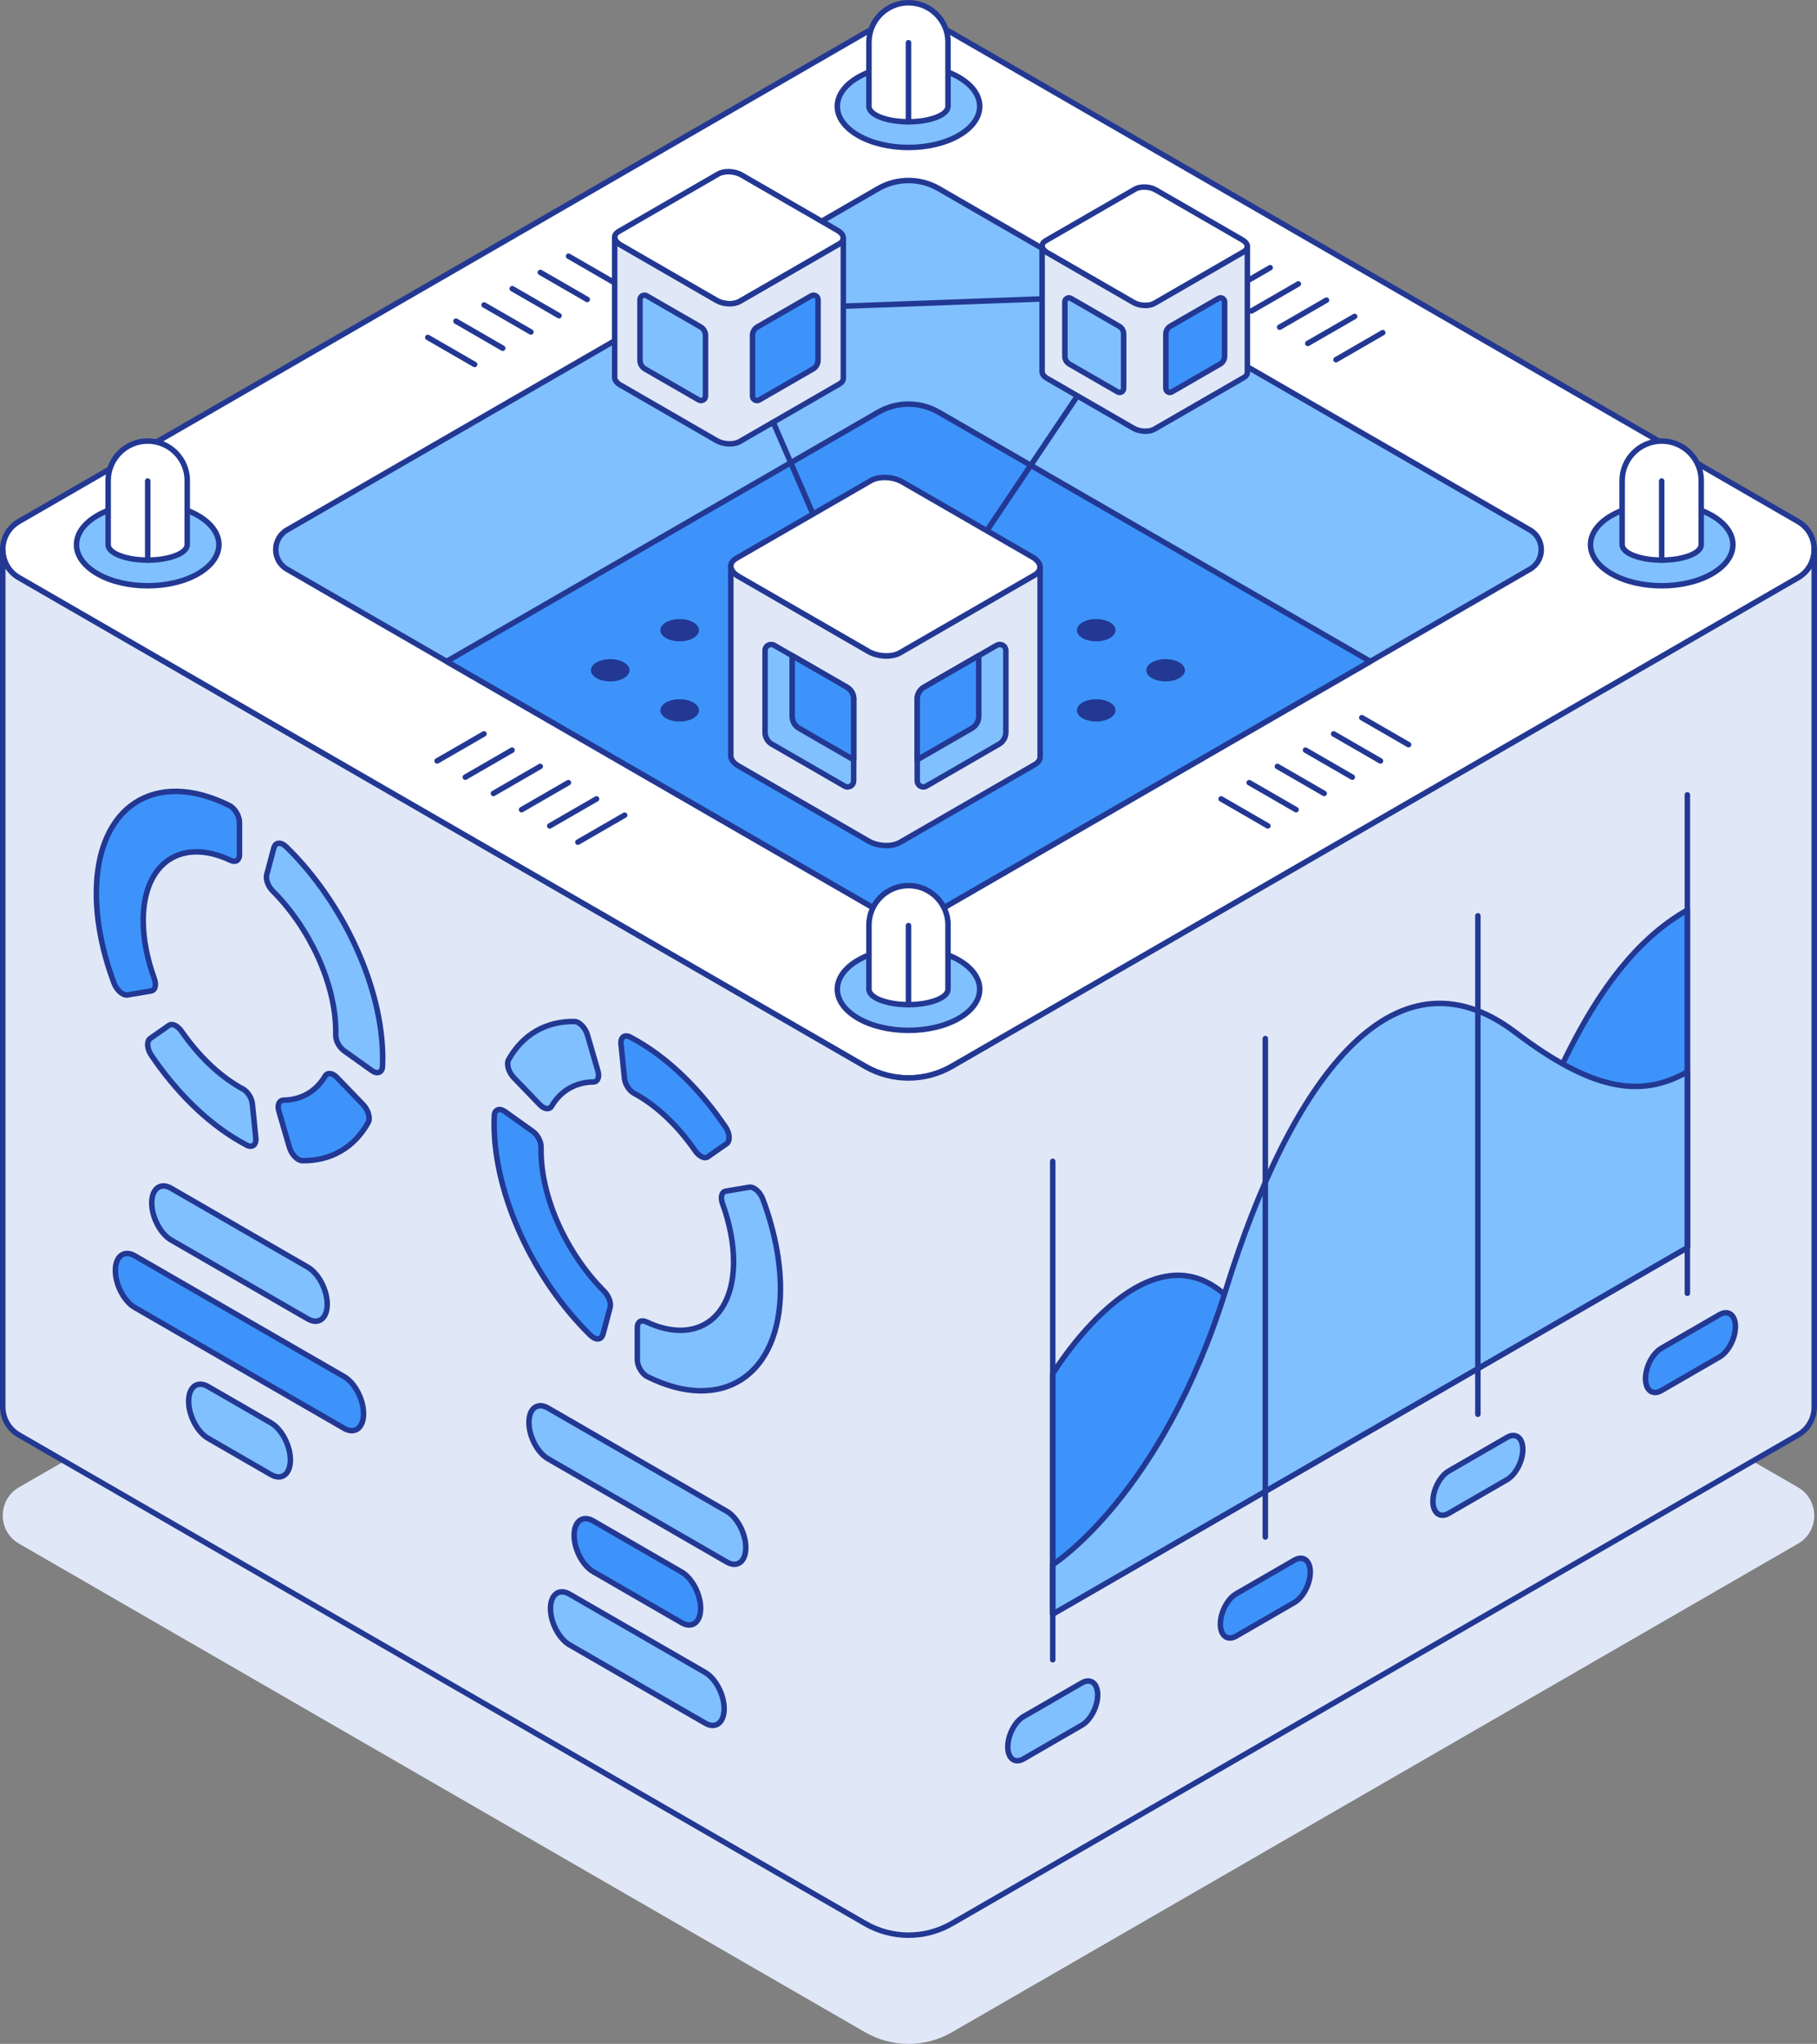 <?xml version="1.0" encoding="UTF-8"?><svg id="Layer_2" xmlns="http://www.w3.org/2000/svg" viewBox="0 0 397.34 446.9"><rect x="0" y="0" width="397.34" height="446.9" fill="#808080" stroke="none"/><g id="Layer_1-2"><path d="M396.74,331.38c0,2.39-1.18,4.79-3.55,6.15l-185.04,106.84c-5.86,3.38-13.09,3.38-18.95,0L4.15,337.52c-2.37-1.36-3.55-3.76-3.55-6.15s1.18-4.79,3.55-6.16l185.04-106.84c5.86-3.38,13.09-3.38,18.95,0l185.04,106.84c2.37,1.37,3.55,3.77,3.55,6.16Z" style="fill:#e0e8f7;"/><path d="M396.74,120.18c0,2.39-1.18,4.79-3.55,6.15l-185.04,106.84c-5.86,3.38-13.09,3.38-18.95,0L4.15,126.33c-2.37-1.36-3.55-3.76-3.55-6.15s1.18-4.79,3.55-6.16L189.19,7.18c5.86-3.38,13.09-3.38,18.95,0l185.04,106.84c2.37,1.37,3.55,3.77,3.55,6.16Z" style="fill:#fff; stroke:#223893; stroke-linecap:round; stroke-linejoin:round; stroke-width:1.2px;"/><path d="M337.04,120.18c0,1.67-.83,3.34-2.49,4.29l-34.89,20.15-13.27,7.66-81.1,46.83c-4.1,2.36-9.15,2.36-13.24,0l-81.11-46.83-13.27-7.66-34.89-20.15c-1.65-.95-2.48-2.62-2.48-4.29s.83-3.35,2.48-4.31L192.05,41.24c4.09-2.36,9.14-2.36,13.24,0l129.26,74.63c1.66.96,2.49,2.64,2.49,4.31Z" style="fill:#80c0ff; stroke:#223893; stroke-linecap:round; stroke-linejoin:round; stroke-width:1.2px;"/><path d="M299.66,144.62l-13.27,7.66-81.1,46.83c-4.1,2.36-9.15,2.36-13.24,0l-81.11-46.83-13.27-7.66,94.38-54.49c4.09-2.36,9.14-2.36,13.24,0l94.37,54.49Z" style="fill:#3d93fa; stroke:#223893; stroke-linecap:round; stroke-linejoin:round; stroke-width:1.2px;"/><path d="M136.43,144.83c1.65.95,1.65,2.49,0,3.45s-4.32.95-5.97,0-1.65-2.49,0-3.45c1.65-.95,4.32-.95,5.97,0Z" style="fill:#223893;"/><path d="M151.61,136.07c1.65.95,1.65,2.49,0,3.45-1.65.95-4.32.95-5.97,0-1.65-.95-1.65-2.49,0-3.45,1.65-.95,4.32-.95,5.97,0Z" style="fill:#223893;"/><path d="M151.61,153.6c1.65.95,1.65,2.49,0,3.45-1.65.95-4.32.95-5.97,0-1.65-.95-1.65-2.49,0-3.45,1.65-.95,4.32-.95,5.97,0Z" style="fill:#223893;"/><path d="M242.7,136.07c1.65.95,1.65,2.49,0,3.45-1.65.95-4.32.95-5.97,0-1.65-.95-1.65-2.49,0-3.45,1.65-.95,4.32-.95,5.97,0Z" style="fill:#223893;"/><path d="M242.7,153.6c1.65.95,1.65,2.49,0,3.45-1.65.95-4.32.95-5.97,0-1.65-.95-1.65-2.49,0-3.45,1.65-.95,4.32-.95,5.97,0Z" style="fill:#223893;"/><path d="M257.88,144.83c1.65.95,1.65,2.49,0,3.45-1.65.95-4.32.95-5.97,0-1.65-.95-1.65-2.49,0-3.45,1.65-.95,4.32-.95,5.97,0Z" style="fill:#223893;"/><path d="M396.74,120.18v187.42c0,2.39-1.18,4.79-3.55,6.16l-185.04,106.83c-5.86,3.39-13.09,3.39-18.95,0L4.15,313.76c-2.37-1.37-3.55-3.77-3.55-6.16V120.18c0,2.39,1.18,4.79,3.55,6.15l185.04,106.84c5.86,3.38,13.09,3.38,18.95,0l185.04-106.84c2.37-1.36,3.55-3.76,3.55-6.15Z" style="fill:#e0e8f7; stroke:#223893; stroke-linecap:round; stroke-miterlimit:10; stroke-width:1.2px;"/><path d="M21.07,195.34c0,6.29,1.4,13.02,3.85,19.59.59,1.58,1.96,2.79,2.98,2.62l5.15-.87c.91-.15,1.18-1.35.68-2.75-1.54-4.26-2.41-8.6-2.41-12.67,0-12.66,8.4-18.2,19.13-13.13,1.08.51,1.92-.01,1.92-1.26v-7.06c0-1.39-1.02-3.1-2.22-3.69-16.25-8.07-29.08.15-29.08,19.22Z" style="fill:#3d93fa; stroke:#223893; stroke-linecap:round; stroke-linejoin:round; stroke-width:1.2px;"/><path d="M55.19,241.38c-.13-1.28-1.03-2.71-2.08-3.28-.25-.13-.49-.27-.74-.41-4.75-2.74-9.13-7.09-12.66-12.18-.85-1.23-2.04-1.82-2.75-1.32l-4.12,2.88c-.8.56-.71,2.23.23,3.63,5.32,7.88,12.02,14.62,19.3,18.82.54.31,1.07.6,1.59.88,1.22.63,2.13-.09,1.98-1.57l-.75-7.45Z" style="fill:#80c0ff; stroke:#223893; stroke-linecap:round; stroke-linejoin:round; stroke-width:1.2px;"/><path d="M71.12,235.26c-2,3.38-5.21,5.24-9.13,5.3-.95.01-1.4,1.04-1,2.41l2.3,7.9c.45,1.55,1.76,2.9,2.84,2.92,6.26.07,11.34-2.88,14.39-8.35.53-.95,0-2.76-1.12-3.92l-5.7-5.92c-.99-1.03-2.1-1.15-2.59-.33Z" style="fill:#3d93fa; stroke:#223893; stroke-linecap:round; stroke-linejoin:round; stroke-width:1.2px;"/><path d="M59.91,185.3l-1.58,5.92c-.28,1.04.3,2.6,1.32,3.61,8.04,8.05,13.77,20.27,13.77,30.73,0,.25,0,.5,0,.75-.03,1.2.76,2.69,1.81,3.44l6.08,4.34c1.19.85,2.28.45,2.34-.9.02-.56.04-1.14.04-1.72,0-15.8-8.81-34.33-21.08-46.3-1.13-1.11-2.36-1.03-2.67.13Z" style="fill:#80c0ff; stroke:#223893; stroke-linecap:round; stroke-linejoin:round; stroke-width:1.2px;"/><path d="M170.67,281.8c0-6.29-1.4-13.02-3.85-19.59-.59-1.58-1.96-2.79-2.98-2.62l-5.15.87c-.91.15-1.18,1.35-.68,2.75,1.54,4.26,2.41,8.6,2.41,12.67,0,12.66-8.4,18.2-19.13,13.13-1.08-.51-1.92.01-1.92,1.26v7.06c0,1.39,1.02,3.1,2.22,3.69,16.25,8.07,29.08-.15,29.08-19.22Z" style="fill:#80c0ff; stroke:#223893; stroke-linecap:round; stroke-linejoin:round; stroke-width:1.2px;"/><path d="M136.55,235.76c.13,1.28,1.03,2.71,2.08,3.28.25.13.49.27.74.41,4.75,2.74,9.13,7.09,12.66,12.18.85,1.23,2.04,1.82,2.75,1.32l4.12-2.88c.8-.56.71-2.23-.23-3.63-5.32-7.88-12.02-14.62-19.3-18.82-.54-.31-1.07-.6-1.59-.88-1.22-.63-2.13.09-1.98,1.57l.75,7.45Z" style="fill:#3d93fa; stroke:#223893; stroke-linecap:round; stroke-linejoin:round; stroke-width:1.2px;"/><path d="M120.62,241.88c2-3.38,5.21-5.24,9.13-5.3.95-.01,1.4-1.04,1-2.41l-2.3-7.9c-.45-1.55-1.76-2.9-2.84-2.92-6.26-.07-11.34,2.88-14.39,8.35-.53.95,0,2.76,1.12,3.92l5.7,5.92c.99,1.03,2.1,1.15,2.59.33Z" style="fill:#80c0ff; stroke:#223893; stroke-linecap:round; stroke-linejoin:round; stroke-width:1.2px;"/><path d="M131.83,291.84l1.58-5.92c.28-1.04-.3-2.6-1.32-3.61-8.04-8.05-13.77-20.27-13.77-30.73,0-.25,0-.5,0-.75.03-1.2-.76-2.69-1.81-3.44l-6.08-4.34c-1.19-.85-2.28-.45-2.34.9-.02.56-.04,1.14-.04,1.72,0,15.8,8.81,34.33,21.08,46.3,1.13,1.11,2.36,1.03,2.67-.13Z" style="fill:#3d93fa; stroke:#223893; stroke-linecap:round; stroke-linejoin:round; stroke-width:1.2px;"/><path d="M67.32,288.39l-29.9-17.26c-2.34-1.35-4.24-4.98-4.24-8.1h0c0-3.12,1.9-4.56,4.24-3.21l29.9,17.26c2.34,1.35,4.24,4.98,4.24,8.1h0c0,3.12-1.9,4.56-4.24,3.21Z" style="fill:#80c0ff; stroke:#223893; stroke-linecap:round; stroke-linejoin:round; stroke-width:1.2px;"/><path d="M75.26,312.32l-45.79-26.43c-2.34-1.35-4.24-4.98-4.24-8.1h0c0-3.12,1.9-4.56,4.24-3.21l45.79,26.43c2.34,1.35,4.24,4.98,4.24,8.1h0c0,3.12-1.9,4.56-4.24,3.21Z" style="fill:#3d93fa; stroke:#223893; stroke-linecap:round; stroke-linejoin:round; stroke-width:1.2px;"/><path d="M59.26,322.43l-13.77-7.95c-2.34-1.35-4.24-4.98-4.24-8.1h0c0-3.12,1.9-4.56,4.24-3.21l13.77,7.95c2.34,1.35,4.24,4.98,4.24,8.1h0c0,3.12-1.9,4.56-4.24,3.21Z" style="fill:#80c0ff; stroke:#223893; stroke-linecap:round; stroke-linejoin:round; stroke-width:1.2px;"/><path d="M158.93,341.54l-39.1-22.58c-2.3-1.33-4.16-4.88-4.16-7.95h0c0-3.06,1.86-4.47,4.16-3.14l39.1,22.58c2.3,1.33,4.16,4.88,4.16,7.95h0c0,3.06-1.86,4.47-4.16,3.14Z" style="fill:#80c0ff; stroke:#223893; stroke-linecap:round; stroke-linejoin:round; stroke-width:1.2px;"/><path d="M149.05,354.81l-19.34-11.17c-2.3-1.33-4.16-4.88-4.16-7.95h0c0-3.06,1.86-4.47,4.16-3.14l19.34,11.17c2.3,1.33,4.16,4.88,4.16,7.95h0c0,3.06-1.86,4.47-4.16,3.14Z" style="fill:#3d93fa; stroke:#223893; stroke-linecap:round; stroke-linejoin:round; stroke-width:1.2px;"/><path d="M154.2,376.77l-29.66-17.12c-2.3-1.33-4.16-4.88-4.16-7.95h0c0-3.06,1.86-4.47,4.16-3.14l29.66,17.12c2.3,1.33,4.16,4.88,4.16,7.95h0c0,3.06-1.86,4.47-4.16,3.14Z" style="fill:#80c0ff; stroke:#223893; stroke-linecap:round; stroke-linejoin:round; stroke-width:1.2px;"/><path d="M230.21,300.37s23.18-38.12,41.53-12.9c18.35,25.22,45.16,3.31,55.78-21.12,9.3-21.38,18.88-54.56,41.47-67.36v73.8s-138.78,80.13-138.78,80.13v-52.55Z" style="fill:#3d93fa; stroke:#223893; stroke-linecap:round; stroke-linejoin:round; stroke-width:1.2px;"/><path d="M230.21,342.12s23.91-15.09,37.91-60.28c14.01-45.19,36.46-76.45,63.27-56.11,16.75,12.71,27.41,14.46,37.6,8.63v38.44s-138.78,80.13-138.78,80.13v-10.8Z" style="fill:#80c0ff; stroke:#223893; stroke-linecap:round; stroke-linejoin:round; stroke-width:1.2px;"/><line x1="230.21" y1="253.93" x2="230.21" y2="362.91" style="fill:#e0e8f7; stroke:#223893; stroke-linecap:round; stroke-miterlimit:10; stroke-width:1.2px;"/><path d="M236.58,377.22l-12.74,7.36c-1.91,1.1-3.46-.07-3.46-2.62h0c0-2.56,1.55-5.52,3.46-6.63l12.74-7.36c1.91-1.1,3.46.07,3.46,2.62h0c0,2.56-1.55,5.52-3.46,6.63Z" style="fill:#80c0ff; stroke:#223893; stroke-linecap:round; stroke-linejoin:round; stroke-width:1.2px;"/><line x1="276.7" y1="227.09" x2="276.7" y2="336.07" style="fill:#e0e8f7; stroke:#223893; stroke-linecap:round; stroke-miterlimit:10; stroke-width:1.2px;"/><path d="M283.07,350.38l-12.74,7.36c-1.91,1.1-3.46-.07-3.46-2.62h0c0-2.56,1.55-5.52,3.46-6.63l12.74-7.36c1.91-1.1,3.46.07,3.46,2.62h0c0,2.56-1.55,5.52-3.46,6.63Z" style="fill:#3d93fa; stroke:#223893; stroke-linecap:round; stroke-linejoin:round; stroke-width:1.2px;"/><line x1="323.18" y1="200.25" x2="323.18" y2="309.23" style="fill:#e0e8f7; stroke:#223893; stroke-linecap:round; stroke-miterlimit:10; stroke-width:1.2px;"/><path d="M329.55,323.54l-12.74,7.36c-1.91,1.1-3.46-.07-3.46-2.62h0c0-2.56,1.55-5.52,3.46-6.63l12.74-7.36c1.91-1.1,3.46.07,3.46,2.62h0c0,2.56-1.55,5.52-3.46,6.63Z" style="fill:#80c0ff; stroke:#223893; stroke-linecap:round; stroke-linejoin:round; stroke-width:1.2px;"/><line x1="368.99" y1="282.78" x2="368.99" y2="173.8" style="fill:none; stroke:#223893; stroke-linecap:round; stroke-miterlimit:10; stroke-width:1.2px;"/><path d="M376.04,296.7l-12.74,7.36c-1.91,1.1-3.46-.07-3.46-2.62h0c0-2.56,1.55-5.52,3.46-6.63l12.74-7.36c1.91-1.1,3.46.07,3.46,2.62h0c0,2.56-1.55,5.52-3.46,6.63Z" style="fill:#3d93fa; stroke:#223893; stroke-linecap:round; stroke-linejoin:round; stroke-width:1.2px;"/><line x1="277.26" y1="180.59" x2="267.03" y2="174.68" style="fill:none; stroke:#223893; stroke-linecap:round; stroke-linejoin:round; stroke-width:1.2px;"/><line x1="283.42" y1="177.04" x2="273.18" y2="171.13" style="fill:none; stroke:#223893; stroke-linecap:round; stroke-linejoin:round; stroke-width:1.2px;"/><line x1="289.57" y1="173.49" x2="279.34" y2="167.58" style="fill:none; stroke:#223893; stroke-linecap:round; stroke-linejoin:round; stroke-width:1.2px;"/><line x1="295.72" y1="169.93" x2="285.49" y2="164.02" style="fill:none; stroke:#223893; stroke-linecap:round; stroke-linejoin:round; stroke-width:1.2px;"/><line x1="301.88" y1="166.38" x2="291.64" y2="160.47" style="fill:none; stroke:#223893; stroke-linecap:round; stroke-linejoin:round; stroke-width:1.2px;"/><line x1="308.03" y1="162.83" x2="297.8" y2="156.92" style="fill:none; stroke:#223893; stroke-linecap:round; stroke-linejoin:round; stroke-width:1.2px;"/><line x1="105.83" y1="160.47" x2="95.59" y2="166.38" style="fill:none; stroke:#223893; stroke-linecap:round; stroke-linejoin:round; stroke-width:1.2px;"/><line x1="111.98" y1="164.02" x2="101.75" y2="169.93" style="fill:none; stroke:#223893; stroke-linecap:round; stroke-linejoin:round; stroke-width:1.2px;"/><line x1="118.14" y1="167.58" x2="107.9" y2="173.49" style="fill:none; stroke:#223893; stroke-linecap:round; stroke-linejoin:round; stroke-width:1.2px;"/><line x1="124.29" y1="171.13" x2="114.06" y2="177.04" style="fill:none; stroke:#223893; stroke-linecap:round; stroke-linejoin:round; stroke-width:1.2px;"/><line x1="130.45" y1="174.68" x2="120.21" y2="180.59" style="fill:none; stroke:#223893; stroke-linecap:round; stroke-linejoin:round; stroke-width:1.2px;"/><line x1="136.6" y1="178.24" x2="126.37" y2="184.14" style="fill:none; stroke:#223893; stroke-linecap:round; stroke-linejoin:round; stroke-width:1.2px;"/><line x1="271.61" y1="54.97" x2="261.37" y2="60.88" style="fill:none; stroke:#223893; stroke-linecap:round; stroke-linejoin:round; stroke-width:1.2px;"/><line x1="277.76" y1="58.53" x2="267.53" y2="64.44" style="fill:none; stroke:#223893; stroke-linecap:round; stroke-linejoin:round; stroke-width:1.2px;"/><line x1="283.92" y1="62.08" x2="273.68" y2="67.99" style="fill:none; stroke:#223893; stroke-linecap:round; stroke-linejoin:round; stroke-width:1.2px;"/><line x1="290.07" y1="65.63" x2="279.84" y2="71.54" style="fill:none; stroke:#223893; stroke-linecap:round; stroke-linejoin:round; stroke-width:1.2px;"/><line x1="296.23" y1="69.19" x2="285.99" y2="75.09" style="fill:none; stroke:#223893; stroke-linecap:round; stroke-linejoin:round; stroke-width:1.2px;"/><line x1="302.38" y1="72.74" x2="292.15" y2="78.65" style="fill:none; stroke:#223893; stroke-linecap:round; stroke-linejoin:round; stroke-width:1.2px;"/><line x1="103.79" y1="79.69" x2="93.55" y2="73.78" style="fill:none; stroke:#223893; stroke-linecap:round; stroke-linejoin:round; stroke-width:1.2px;"/><line x1="109.94" y1="76.14" x2="99.71" y2="70.23" style="fill:none; stroke:#223893; stroke-linecap:round; stroke-linejoin:round; stroke-width:1.2px;"/><line x1="116.1" y1="72.59" x2="105.86" y2="66.68" style="fill:none; stroke:#223893; stroke-linecap:round; stroke-linejoin:round; stroke-width:1.2px;"/><line x1="122.25" y1="69.03" x2="112.02" y2="63.12" style="fill:none; stroke:#223893; stroke-linecap:round; stroke-linejoin:round; stroke-width:1.2px;"/><line x1="128.41" y1="65.48" x2="118.17" y2="59.57" style="fill:none; stroke:#223893; stroke-linecap:round; stroke-linejoin:round; stroke-width:1.2px;"/><line x1="134.56" y1="61.93" x2="124.33" y2="56.02" style="fill:none; stroke:#223893; stroke-linecap:round; stroke-linejoin:round; stroke-width:1.2px;"/><polygon points="193.63 149.01 250.43 64.53 158.52 67.9 193.63 149.01" style="fill:none; stroke:#223893; stroke-linecap:round; stroke-linejoin:round; stroke-width:1.2px;"/><path d="M227.45,124.04c0,.64-.39,1.26-1.19,1.72l-29.45,17c-1.76,1.02-4.83.89-6.86-.28l-28.46-16.43c-1.04-.6-1.61-1.36-1.68-2.09v-.27c.05-.61.44-1.17,1.19-1.6l29.45-17c1.76-1.02,4.83-.89,6.86.28l28.46,16.43c1.11.64,1.68,1.46,1.68,2.24Z" style="fill:#fff; stroke:#223893; stroke-linecap:round; stroke-linejoin:round; stroke-width:1.2px;"/><path d="M227.45,124.04v41.43c0,.64-.39,1.26-1.19,1.72l-29.45,17c-1.76,1.02-4.83.89-6.86-.28l-28.46-16.44c-1.04-.6-1.61-1.36-1.68-2.09v-41.43c.07.73.63,1.49,1.68,2.09l28.46,16.43c2.03,1.17,5.1,1.3,6.86.28l29.45-17c.79-.46,1.19-1.08,1.19-1.72Z" style="fill:#e0e8f7; stroke:#223893; stroke-linecap:round; stroke-linejoin:round; stroke-width:1.2px;"/><path d="M186.68,152.85v17.89c0,.48-.24.88-.6,1.11l-.12.07c-.38.2-.85.21-1.27-.03l-15.9-9.18c-.92-.53-1.49-1.52-1.49-2.59v-17.88c0-.47.23-.86.57-1.09l.2-.11c.37-.17.82-.18,1.23.05l3.27,1.89.68.39,11.96,6.9c.93.53,1.49,1.52,1.49,2.59Z" style="fill:#80c0ff; stroke:#223893; stroke-linecap:round; stroke-linejoin:round; stroke-width:1.2px;"/><path d="M186.68,152.85v13.28l-11.96-6.9c-.92-.53-1.49-1.52-1.49-2.59v-13.28l11.96,6.9c.93.53,1.49,1.52,1.49,2.59Z" style="fill:#3d93fa; stroke:#223893; stroke-linecap:round; stroke-linejoin:round; stroke-width:1.2px;"/><path d="M200.58,152.85v17.89c0,.48.24.88.6,1.11l.12.07c.38.2.85.21,1.27-.03l15.9-9.18c.92-.53,1.49-1.52,1.49-2.59v-17.88c0-.47-.23-.86-.57-1.09l-.2-.11c-.37-.17-.82-.18-1.23.05l-3.27,1.89-.68.39-11.96,6.9c-.93.53-1.49,1.52-1.49,2.59Z" style="fill:#80c0ff; stroke:#223893; stroke-linecap:round; stroke-linejoin:round; stroke-width:1.2px;"/><path d="M200.58,152.85v13.28s11.96-6.9,11.96-6.9c.92-.53,1.49-1.52,1.49-2.59v-13.28s-11.96,6.9-11.96,6.9c-.93.53-1.49,1.52-1.49,2.59Z" style="fill:#3d93fa; stroke:#223893; stroke-linecap:round; stroke-linejoin:round; stroke-width:1.2px;"/><path d="M272.77,53.93c0,.43-.26.84-.79,1.14l-19.54,11.28c-1.17.67-3.2.59-4.55-.19l-18.89-10.9c-.69-.4-1.07-.9-1.11-1.39v-.18c.03-.4.29-.78.79-1.06l19.54-11.28c1.17-.67,3.2-.59,4.55.19l18.89,10.9c.74.43,1.12.97,1.12,1.49Z" style="fill:#fff; stroke:#223893; stroke-linecap:round; stroke-linejoin:round; stroke-width:1.2px;"/><path d="M272.77,53.93v27.49c0,.43-.26.84-.79,1.14l-19.54,11.28c-1.17.67-3.2.59-4.55-.19l-18.89-10.91c-.69-.4-1.07-.9-1.11-1.39v-27.49c.05.48.42.99,1.11,1.39l18.89,10.9c1.35.78,3.38.86,4.55.19l19.54-11.28c.53-.3.79-.71.79-1.14Z" style="fill:#e0e8f7; stroke:#223893; stroke-linecap:round; stroke-linejoin:round; stroke-width:1.2px;"/><path d="M245.72,73.05v11.87c0,.32-.16.58-.4.74l-.08.05c-.25.13-.56.14-.84-.02l-10.55-6.09c-.61-.35-.99-1.01-.99-1.72v-11.87c0-.31.15-.57.38-.72l.13-.08c.25-.12.55-.12.81.03l2.17,1.25.45.26,7.93,4.58c.62.35.99,1.01.99,1.72Z" style="fill:#80c0ff; stroke:#223893; stroke-linecap:round; stroke-linejoin:round; stroke-width:1.2px;"/><path d="M254.94,73.05v11.87c0,.32.16.58.4.74l.08.05c.25.13.56.14.84-.02l10.55-6.09c.61-.35.99-1.01.99-1.72v-11.87c0-.31-.15-.57-.38-.72l-.13-.08c-.25-.12-.55-.12-.81.03l-2.17,1.25-.45.26-7.93,4.58c-.62.35-.99,1.01-.99,1.72Z" style="fill:#3d93fa; stroke:#223893; stroke-linecap:round; stroke-linejoin:round; stroke-width:1.2px;"/><path d="M184.42,52.07c0,.48-.29.93-.88,1.27l-21.77,12.57c-1.3.75-3.57.66-5.07-.21l-21.04-12.15c-.77-.44-1.19-1.01-1.24-1.55v-.2c.03-.45.32-.87.88-1.19l21.77-12.57c1.3-.75,3.57-.66,5.07.21l21.04,12.15c.82.48,1.24,1.08,1.24,1.66Z" style="fill:#fff; stroke:#223893; stroke-linecap:round; stroke-linejoin:round; stroke-width:1.2px;"/><path d="M184.42,52.07v30.63c0,.48-.29.93-.88,1.27l-21.77,12.57c-1.3.75-3.57.66-5.07-.21l-21.04-12.15c-.77-.44-1.19-1.01-1.24-1.55v-30.63c.05.54.47,1.1,1.24,1.55l21.04,12.15c1.5.87,3.77.96,5.07.21l21.77-12.57c.59-.34.88-.79.88-1.27Z" style="fill:#e0e8f7; stroke:#223893; stroke-linecap:round; stroke-linejoin:round; stroke-width:1.2px;"/><path d="M154.28,73.37v13.23c0,.36-.18.65-.44.82l-.09.05c-.28.15-.63.16-.94-.02l-11.76-6.78c-.68-.39-1.1-1.12-1.1-1.92v-13.22c0-.35.17-.64.42-.81l.15-.08c.28-.13.61-.14.91.04l2.42,1.4.5.29,8.84,5.1c.69.39,1.1,1.12,1.1,1.91Z" style="fill:#80c0ff; stroke:#223893; stroke-linecap:round; stroke-linejoin:round; stroke-width:1.2px;"/><path d="M164.56,73.37v13.23c0,.36.18.65.44.82l.09.05c.28.15.63.16.94-.02l11.76-6.78c.68-.39,1.1-1.12,1.1-1.92v-13.22c0-.35-.17-.64-.42-.81l-.15-.08c-.28-.13-.61-.14-.91.04l-2.42,1.4-.5.29-8.84,5.1c-.69.39-1.1,1.12-1.1,1.91Z" style="fill:#3d93fa; stroke:#223893; stroke-linecap:round; stroke-linejoin:round; stroke-width:1.2px;"/><path d="M378.95,119.09c0,.65-.12,1.3-.36,1.94-.62,1.62-2.01,3.16-4.2,4.42-6.08,3.51-15.94,3.51-22.02,0-2.18-1.26-3.58-2.8-4.2-4.42-.24-.64-.36-1.29-.36-1.94,0-2.3,1.52-4.6,4.56-6.36,6.08-3.51,15.94-3.51,22.02,0,3.04,1.76,4.56,4.06,4.56,6.36Z" style="fill:#80c0ff; stroke:#223893; stroke-linecap:round; stroke-miterlimit:10; stroke-width:1.2px;"/><path d="M372.03,105.09c0-4.78-3.87-8.65-8.65-8.65h0c-4.78,0-8.65,3.87-8.65,8.65v14h0s0,0,0,0c0,.24.07.49.2.73.34.61,1.12,1.19,2.33,1.66,3.38,1.32,8.85,1.32,12.23,0,1.21-.47,1.99-1.05,2.33-1.66.13-.24.2-.48.2-.73,0,0,0,0,0,0h0v-14Z" style="fill:#fff; stroke:#223893; stroke-linecap:round; stroke-linejoin:round; stroke-width:1.2px;"/><line x1="363.38" y1="105.18" x2="363.38" y2="122.48" style="fill:#80c0ff; stroke:#223893; stroke-linecap:round; stroke-linejoin:round; stroke-width:1.2px;"/><path d="M214.24,216.3c0,.65-.12,1.3-.36,1.94-.62,1.62-2.01,3.16-4.2,4.42-6.08,3.51-15.94,3.51-22.02,0-2.18-1.26-3.58-2.8-4.2-4.42-.24-.64-.36-1.29-.36-1.94,0-2.3,1.52-4.6,4.56-6.36,6.08-3.51,15.94-3.51,22.02,0,3.04,1.76,4.56,4.06,4.56,6.36Z" style="fill:#80c0ff; stroke:#223893; stroke-linecap:round; stroke-miterlimit:10; stroke-width:1.2px;"/><path d="M207.32,202.29c0-4.78-3.87-8.65-8.65-8.65h0c-4.78,0-8.65,3.87-8.65,8.65v14h0s0,0,0,0c0,.24.07.49.2.73.34.61,1.12,1.19,2.33,1.66,3.38,1.32,8.85,1.32,12.23,0,1.21-.47,1.99-1.05,2.33-1.66.13-.24.2-.48.2-.73,0,0,0,0,0,0h0v-14Z" style="fill:#fff; stroke:#223893; stroke-linecap:round; stroke-linejoin:round; stroke-width:1.2px;"/><line x1="198.67" y1="202.38" x2="198.67" y2="219.68" style="fill:#80c0ff; stroke:#223893; stroke-linecap:round; stroke-linejoin:round; stroke-width:1.2px;"/><path d="M214.24,23.25c0,.65-.12,1.3-.36,1.94-.62,1.62-2.01,3.16-4.2,4.42-6.08,3.51-15.94,3.51-22.02,0-2.18-1.26-3.58-2.8-4.2-4.42-.24-.64-.36-1.29-.36-1.94,0-2.3,1.52-4.6,4.56-6.36,6.08-3.51,15.94-3.51,22.02,0,3.04,1.76,4.56,4.06,4.56,6.36Z" style="fill:#80c0ff; stroke:#223893; stroke-linecap:round; stroke-miterlimit:10; stroke-width:1.2px;"/><path d="M207.32,9.25c0-4.78-3.87-8.65-8.65-8.65h0c-4.78,0-8.65,3.87-8.65,8.65v14h0s0,0,0,0c0,.24.07.49.2.73.34.61,1.12,1.19,2.33,1.66,3.38,1.32,8.85,1.32,12.23,0,1.21-.47,1.99-1.05,2.33-1.66.13-.24.2-.48.2-.73,0,0,0,0,0,0h0v-14Z" style="fill:#fff; stroke:#223893; stroke-linecap:round; stroke-linejoin:round; stroke-width:1.2px;"/><line x1="198.67" y1="9.34" x2="198.67" y2="26.63" style="fill:#80c0ff; stroke:#223893; stroke-linecap:round; stroke-linejoin:round; stroke-width:1.2px;"/><path d="M47.87,119.09c0,.65-.12,1.3-.36,1.94-.62,1.62-2.01,3.16-4.2,4.42-6.08,3.51-15.94,3.51-22.02,0-2.18-1.26-3.58-2.8-4.2-4.42-.24-.64-.36-1.29-.36-1.94,0-2.3,1.52-4.6,4.56-6.36,6.08-3.51,15.94-3.51,22.02,0,3.04,1.76,4.56,4.06,4.56,6.36Z" style="fill:#80c0ff; stroke:#223893; stroke-linecap:round; stroke-miterlimit:10; stroke-width:1.2px;"/><path d="M40.95,105.09c0-4.78-3.87-8.65-8.65-8.65h0c-4.78,0-8.65,3.87-8.65,8.65v14h0s0,0,0,0c0,.24.07.49.2.73.34.61,1.12,1.19,2.33,1.66,3.38,1.32,8.85,1.32,12.23,0,1.21-.47,1.99-1.05,2.33-1.66.13-.24.2-.48.2-.73,0,0,0,0,0,0h0v-14Z" style="fill:#fff; stroke:#223893; stroke-linecap:round; stroke-linejoin:round; stroke-width:1.2px;"/><line x1="32.3" y1="105.18" x2="32.3" y2="122.48" style="fill:#80c0ff; stroke:#223893; stroke-linecap:round; stroke-linejoin:round; stroke-width:1.2px;"/></g></svg>